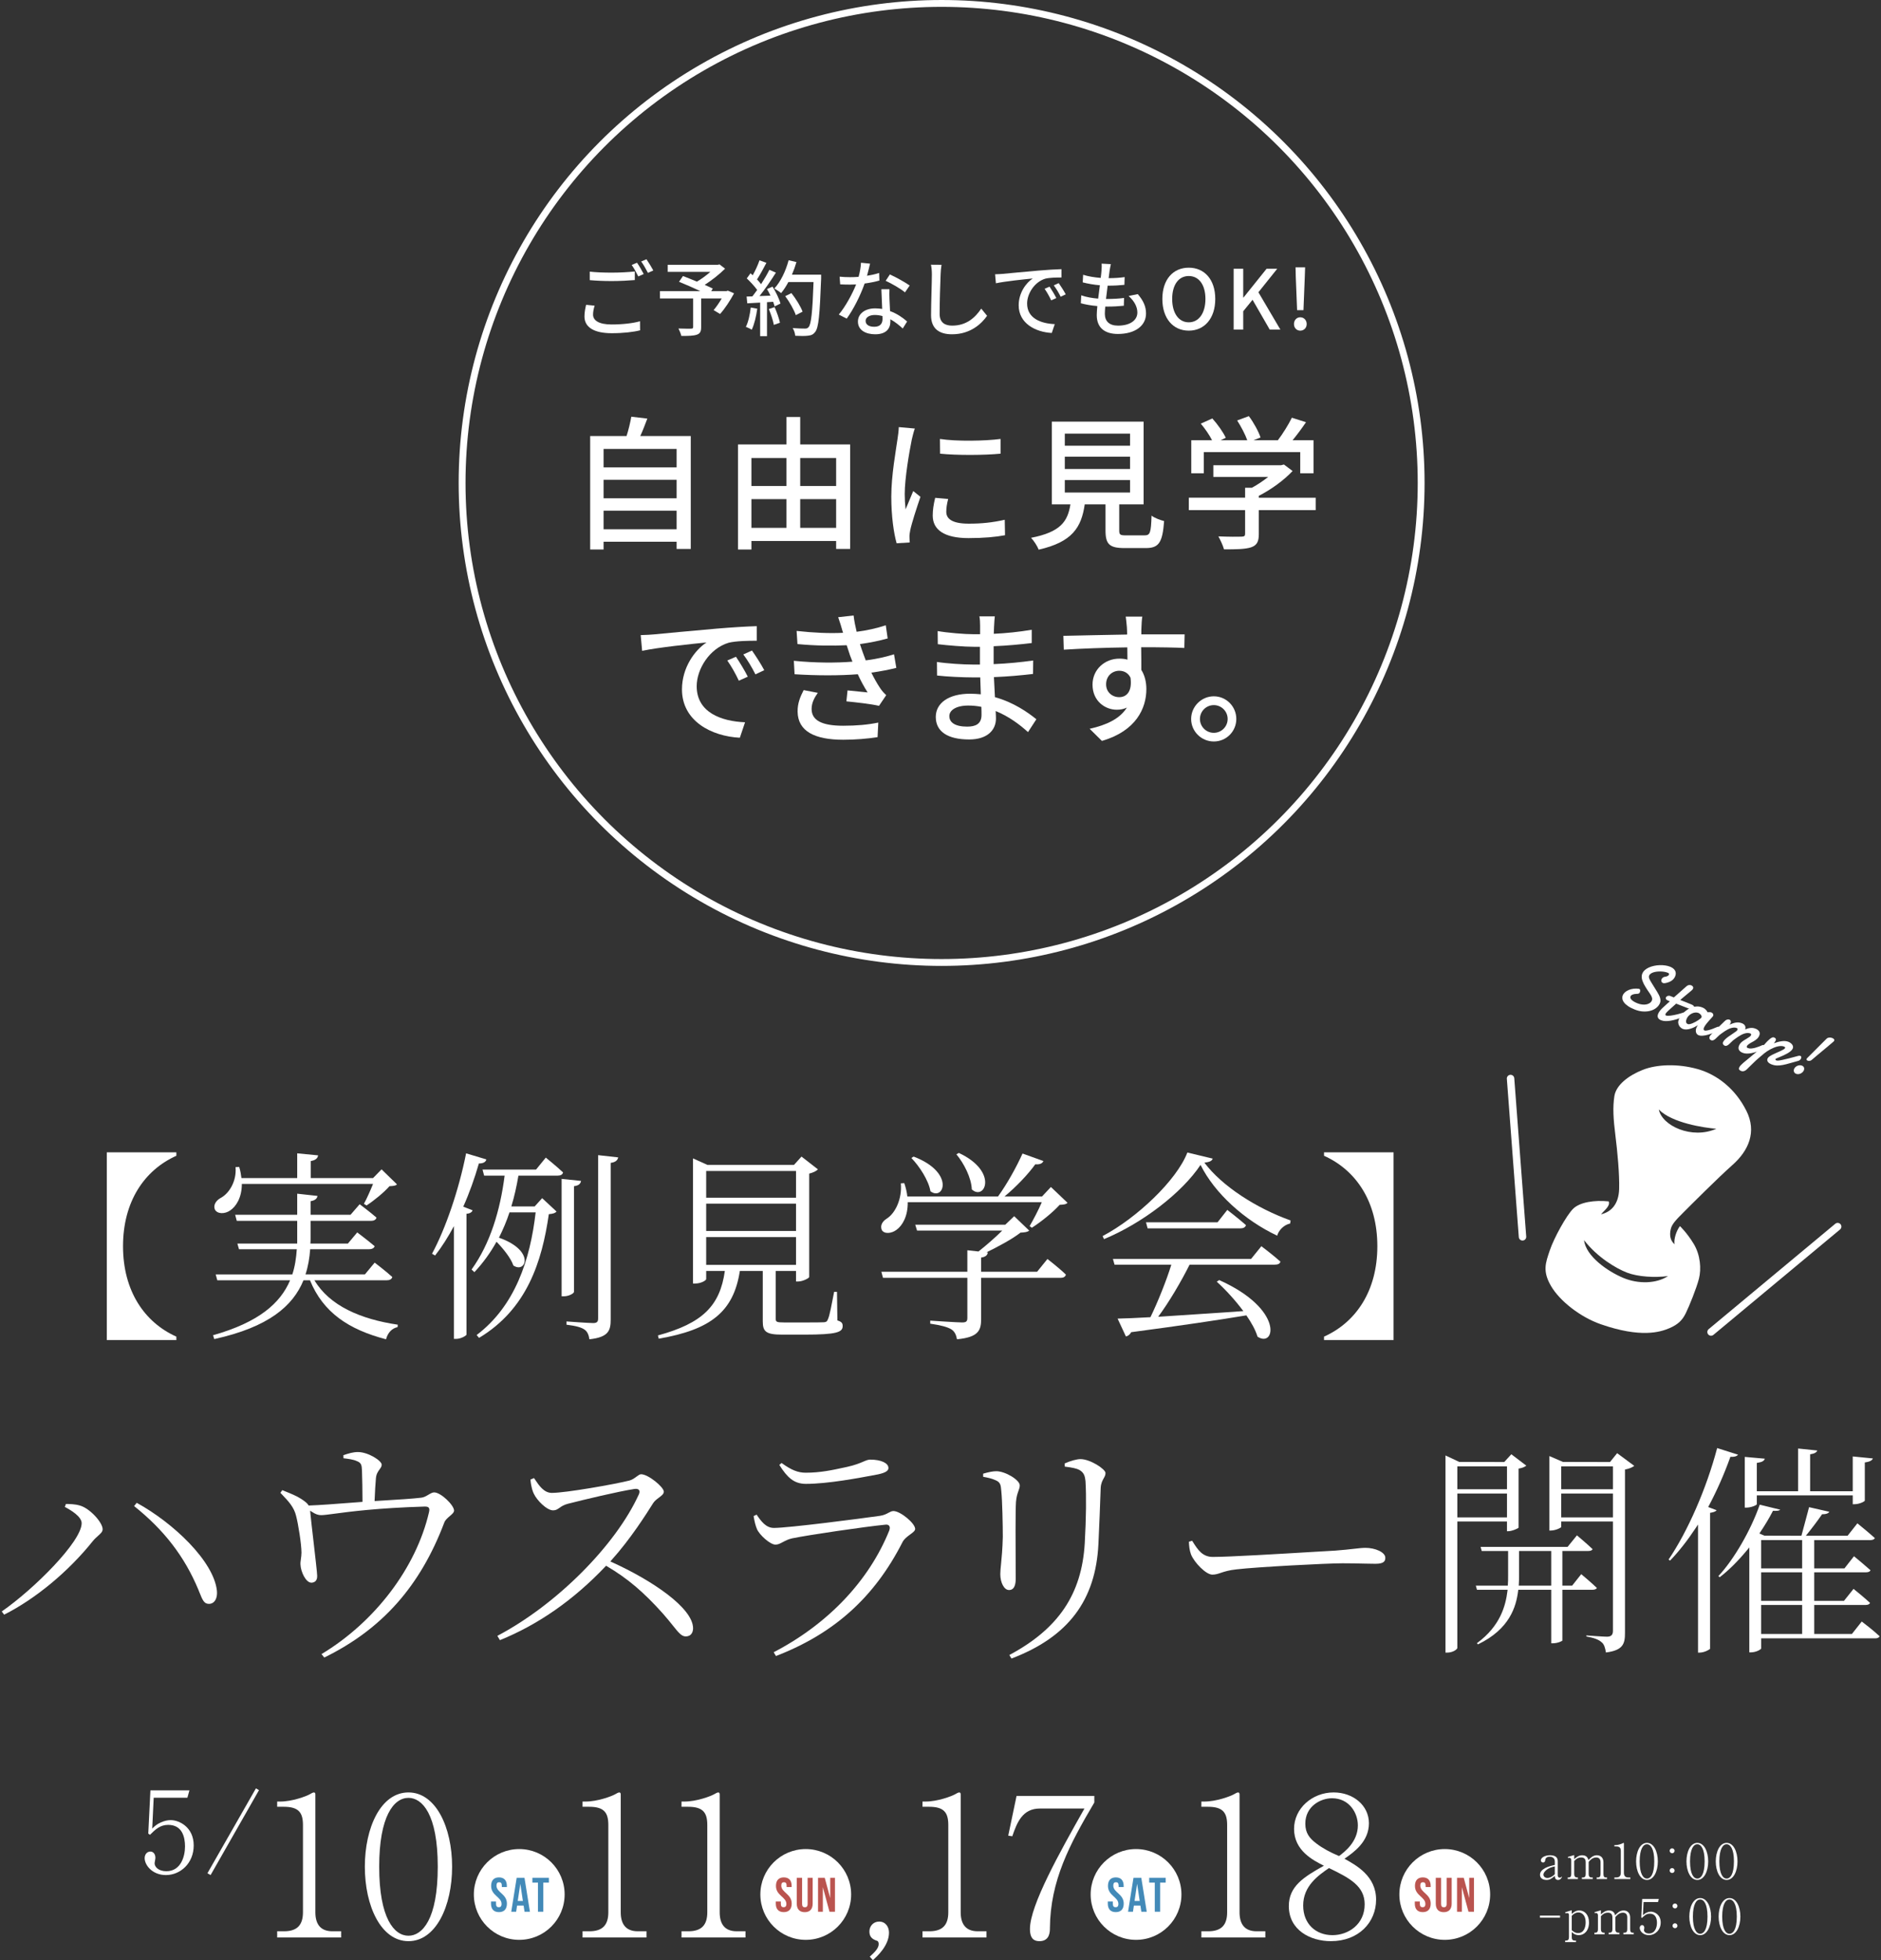 <?xml version="1.0" encoding="UTF-8"?>
<svg id="_レイヤー_1" data-name="レイヤー_1" xmlns="http://www.w3.org/2000/svg" width="343.229" height="357.676" version="1.1" viewBox="0 0 343.229 357.676">
  <rect x="0" y="0" width="343.229" height="357.676" fill="#333333" stroke="none"/>
  <!-- Generator: Adobe Illustrator 29.4.0, SVG Export Plug-In . SVG Version: 2.1.0 Build 152)  -->
  <defs>
    <style>
      .st0 {
        fill-rule: evenodd;
      }

      .st0, .st1 {
        fill: #fff;
      }

      .st2 {
        fill: #438ab8;
      }

      .st3 {
        stroke-linecap: round;
        stroke-linejoin: round;
        stroke-width: 1.358px;
      }

      .st3, .st4 {
        fill: none;
        stroke: #fff;
      }

      .st4 {
        stroke-miterlimit: 10;
        stroke-width: 1.251px;
      }

      .st5 {
        fill: #ba544f;
      }
    </style>
  </defs>
  <g>
    <path class="st1" d="M.32,294.045c5.836-4.041,14.58-12.744,14.58-16.108,0-1.216-2.022-2.419-3.073-2.962l.199-.54c.679.002,1.629.02,2.496.267,1.859.488,4.207,3.109,4.207,4.339,0,.46-.36.781-.858,1.226-.292.261-.623.556-.931.933-4.427,5.545-10.463,10.553-16.183,13.429l-.438-.582ZM38.139,292.663c-.871,0-1.143-.575-1.802-2.236l-.152-.382c-2.515-6.019-6.24-10.861-11.715-15.228l.478-.597c6.735,3.702,14.008,10.647,14.625,15.979.094.869-.073,1.592-.471,2.033-.252.282-.585.431-.962.431Z"/>
    <path class="st1" d="M58.666,301.826c9.777-5.883,17.282-15.788,19.618-25.909.066-.311.112-.602-.048-.8-.159-.196-.442-.212-.769-.212-8.609.26-13.709.94-16.448,1.306-1.168.155-1.94.259-2.415.259-.541,0-.997-.158-1.626-.563l-.387-.248.042.458c.077.85.308,2.85.551,4.946.323,2.8.69,5.975.69,6.442.046,1.016-.536,1.264-1.032,1.294h-.001c-1.057.001-1.97-2.042-2.014-3.325-.022-.271.026-.621.078-.991.05-.36.106-.77.106-1.164,0-1.563-.607-5.309-.974-6.682-.373-1.614-1.413-2.707-2.514-3.863l-.358-.379.343-.485.57.232c1.061.428,2.063.832,2.907,1.383.64.427,1.054.741,1.266,1.08l.069.11.129-.005c1.967-.07,4.61-.272,7.166-.469l2.528-.19v-.209c0-1.651-.045-4.368-.092-5.484-.046-1.013-.1-1.437-.974-1.765-.589-.273-1.562-.412-2.395-.5l-.028-.559c.96-.331,1.78-.577,2.666-.577,1.859,0,4.33,1.582,4.33,2.306,0,.324-.169.556-.384.85-.276.378-.62.849-.674,1.666-.086.905-.182,2.5-.23,3.871l-.009.247,1.639-.1c2.604-.156,5.298-.318,6.903-.515.45-.05.866-.294,1.268-.53.379-.223.736-.434,1.051-.434,1.251,0,3.64,2.354,3.64,3.317,0,.344-.387.674-.797,1.024-.4.342-.815.695-.983,1.151-4.402,11.642-11.365,19.477-21.901,24.642l-.507-.627Z"/>
    <path class="st1" d="M90.752,298.497c10.747-5.646,21.587-16.484,25.836-25.851.084-.218.172-.518.017-.743-.157-.229-.472-.229-.575-.229-.067,0-.141.005-.219.012-3.11.481-9.147,1.937-12.227,2.721-.717.186-1.149.488-1.496.731-.379.266-.654.458-1.163.458-1.168,0-2.967-1.842-3.522-3.045-.147-.295-.488-1.111-.611-2.568l.65-.279c.073.105.146.216.222.327.714,1.061,1.603,2.38,3.033,2.38,2.523,0,11.529-1.587,14.178-2.261.52-.148.914-.442,1.262-.702.318-.236.592-.441.846-.441,1.305,0,4.146,2.342,4.146,3.18,0,.423-.411.729-.886,1.083-.368.274-.784.584-1.056,1.002-1.23,1.955-4.108,6.524-7.615,10.416l-.206.229.28.127c7.377,3.344,14.82,8.376,14.82,12.078,0,.714-.352,1.478-1.34,1.478-.761,0-1.3-.674-2.374-2.016-.466-.582-1.047-1.308-1.782-2.141-3.52-3.939-6.481-6.444-10.222-8.647l-.154-.091-.123.13c-5.78,6.094-12.255,10.616-19.249,13.445l-.469-.781Z"/>
    <path class="st1" d="M141.171,301.487c9.905-5.144,17.393-13.028,21.099-22.225.126-.378.121-.646-.013-.831-.11-.153-.292-.231-.541-.231-.072,0-.151.007-.24.021-3.754.37-13.895,1.858-16.941,2.486-.71.159-1.228.435-1.685.678-.489.261-.876.467-1.352.467-.968,0-2.93-1.769-3.381-2.852-.258-.627-.446-1.359-.604-2.358l.549-.261c.827,1.219,1.704,2.424,3.16,2.424,2.669,0,15.75-1.695,19.354-2.21.715-.103,1.183-.355,1.559-.559.323-.175.579-.313.894-.313,1.259,0,3.962,2.232,3.962,3.271,0,.34-.455.673-.936,1.025-.515.377-1.099.805-1.389,1.408-5.131,10.057-12.466,16.656-23.073,20.752l-.421-.692ZM147.064,270.765c-2.224,0-3.442-1.214-4.86-3.458l.409-.354c1.783,1.293,2.99,1.777,4.405,1.777,2.657,0,4.869-.48,7.008-.946l.538-.116c1.482-.327,2.343-.694,2.972-.963.518-.221.859-.367,1.26-.367,1.953,0,3.317.627,3.317,1.524,0,.374-.22.804-1.848,1.16l-.212.04c-3.367.637-9.002,1.703-12.989,1.703Z"/>
    <path class="st1" d="M184.178,301.993c8.967-4.799,13.213-11.103,13.759-20.41.259-4.745.304-8.44.137-11.297-.09-.766-.182-1.544-1.127-2.069-.45-.246-1.296-.438-2.654-.603l-.029-.577c1.098-.483,2.222-.792,2.896-.792,1.763,0,4.561,1.82,4.561,2.536,0,.388-.145.646-.328.974-.22.394-.494.884-.547,1.727-.091,2.686-.274,7.351-.414,10.217-.49,10.342-5.534,17.001-15.871,20.941l-.382-.646ZM184.093,290.133c-.85,0-1.568-1.33-1.568-2.903,0-.482.059-1.068.133-1.811.114-1.145.271-2.712.326-4.992,0-2.082-.093-6.649-.276-8.357-.089-1.062-.133-1.597-1.058-1.979-.661-.308-1.372-.453-2.254-.621v-.566c1.032-.302,1.818-.449,2.398-.449,1.642,0,4.283,1.592,4.283,2.581,0,.353-.103.638-.232.999-.169.468-.379,1.051-.456,2.02-.111,1.583-.076,8.323-.057,11.945.005.938.009,1.672.009,2.059,0,2.075-.939,2.075-1.248,2.075Z"/>
    <path class="st1" d="M221.214,287.326c-1.145,0-3.26-2.159-3.886-3.68-.296-.801-.35-1.546-.389-2.325l.589-.177.152.238c.889,1.396,1.729,2.713,3.625,2.713,2.979,0,12.361-.562,17.967-.898,2.146-.129,3.776-.227,4.355-.252,1.507-.112,2.572-.234,3.429-.332.886-.101,1.525-.174,2.128-.174,1.696,0,3.594.77,3.594,1.8,0,.537-.139,1.109-1.799,1.109-.691,0-1.384-.018-2.172-.036-1.044-.026-2.256-.056-3.855-.056-2.85,0-15.741.678-19.302,1.105-1.431.15-2.244.423-2.896.642-.536.18-.96.322-1.54.322Z"/>
    <path class="st1" d="M263.763,301.556v-35.975l2.494,1.174,8.226.021,1.294-1.413,2.731,2.077c-.253.2-.67.412-1.222.504l-.188.031v10.788c-.094.128-1.171.645-1.971.645h-.146v-1.78h-9.061v23.076c0,.219-.741.852-1.887.852h-.271ZM265.921,276.877h9.061v-4.341h-9.061v4.341ZM265.921,271.743h9.061v-4.175h-9.061v4.175ZM293.036,301.532c-.125-.771-.309-1.521-.803-1.879-.506-.467-1.367-.796-2.763-1.043v-.189c.775.058,3.149.23,3.75.23.757,0,1.094-.324,1.094-1.053v-19.971h-9.434v1.012c-.072.139-.992.645-2.01.645h-.148v-13.592l2.46,1.065,8.601.019,1.298-1.612,3.127,2.316c-.308.236-.847.497-1.514.63l-.181.036v29.784c0,1.907-.246,3.198-3.478,3.602ZM284.88,276.877h9.434v-4.341h-9.434v4.341ZM284.88,271.743h9.434v-4.175h-9.434v4.175ZM269.496,299.834c4.314-3.147,5.244-6.916,5.566-9.492l.032-.253h-5.59l-.208-.752h5.833l.016-.208c.042-.543.042-1.045.042-1.589v-4.53h-4.813l-.208-.751h15.875l1.705-2.101c.481.402,1.861,1.567,2.858,2.521-.101.219-.361.33-.778.33h-4.738v6.327h1.782l1.663-2.098c.483.404,1.859,1.566,2.856,2.519-.14.285-.562.331-.819.331h-5.482v9.29c-.058.043-.738.479-1.844.479h-.189v-9.77h-6.013l-.024.196c-.361,2.86-1.518,6.972-7.335,9.769l-.187-.22ZM277.181,287.54c0,.49,0,1.023-.04,1.556l-.019.241h5.932v-6.327h-5.873v4.53Z"/>
    <path class="st1" d="M309.839,301.556v-23.375l-.412.624c-1.532,2.32-3.108,4.324-4.686,5.96l-.276-.185c3.542-5.23,6.92-12.982,8.867-20.351l3.82,1.212c-.201.255-.58.392-1.096.392l-.305-.01-.057.155c-1.097,3.049-2.401,6.005-3.877,8.788l-.12.226,1.54.583c-.126.164-.395.339-1.011.441l-.188.031v24.821c-.083.121-1.018.687-1.928.687h-.273ZM319.197,301.515v-19.15l-.397.479c-1.708,2.058-3.39,3.723-5,4.951l-.25-.196c2.839-3.033,5.906-8.324,7.555-13.038l3.739.916c-.126.131-.364.213-.91.213-.086,0-.417-.012-.417-.012l-.065.127c-.637,1.229-1.42,2.539-2.265,3.786l-.151.224.91.397,6.761.019.046-.164c.248-.893.555-2.052.85-3.167.176-.665.348-1.315.501-1.884l3.7.843c-.201.3-.601.446-1.211.446h-.119l-.066.098c-.661.97-1.681,2.328-2.599,3.462l-.296.366h7.619l1.787-2.267c.52.421,2.074,1.691,3.188,2.693-.152.338-.657.366-.82.366h-10.242v5.169h5.508l1.748-2.224c.503.414,1.973,1.629,3.014,2.562-.087.185-.286.372-.814.372h-9.455v5.21h5.425l1.747-2.186c.502.403,1.976,1.601,3.016,2.562-.087.186-.286.374-.814.374h-9.373v5.293h6.873l1.795-2.273c.533.402,2.172,1.656,3.26,2.69-.072.158-.256.375-.775.375h-20.84v1.881c-.07.129-.836.687-1.971.687h-.188ZM321.355,298.155h7.486v-5.293h-7.486v5.293ZM321.355,292.111h7.486v-5.21h-7.486v5.21ZM321.355,286.191h7.486v-5.169h-7.486v5.169ZM318.369,275.102v-9.258l3.668.327c-.14.373-.448.608-1.278.737l-.19.029v5.178h7.529v-7.8l3.508.362c-.108.278-.379.529-1.122.657l-.187.032v6.748h7.777v-6.352l3.674.364c-.116.286-.422.56-1.285.697l-.189.03v6.98c-.068.169-.993.645-1.928.645h-.271v-1.614h-17.506v1.633c-.071.161-.994.603-1.969.603h-.23Z"/>
  </g>
  <g>
    <path class="st1" d="M32.18,244.53h-12.692v-34.264h12.692v.629c-5.846,2.627-9.731,8.363-9.731,16.503s3.885,13.876,9.731,16.503v.629Z"/>
    <path class="st1" d="M57.375,233.614c2.775,4.662,8.437,7.104,15.209,8.104l-.037.444c-1.036.222-1.776.999-2.109,2.22-6.809-1.776-11.471-4.884-13.876-10.768h-1.184c-1.924,4.699-6.364,8.548-16.281,10.731l-.222-.703c8.362-2.368,12.285-5.846,14.061-10.028h-13.284l-.296-1.073h13.987c.481-1.443.703-2.997.814-4.588h-10.545l-.296-1.036h10.916v-4.144h-11.027l-.296-1.11h11.323v-3.848l3.7.407c-.074.444-.37.814-1.258.962v2.479h7.29l1.665-1.924s1.887,1.406,3.071,2.442c-.111.407-.481.592-1.0.592h-11.026v3.108c0,.333,0,.703-.037,1.036h6.845l1.702-2.035s1.924,1.443,3.182,2.516c-.111.37-.518.555-1.036.555h-10.731c-.111,1.591-.37,3.108-.851,4.588h10.842l1.776-2.146s1.961,1.48,3.219,2.627c-.111.407-.481.592-.999.592h-13.21ZM44.129,216.038c0,2.479-1.036,4.107-2.146,4.847-.962.666-2.331.666-2.775-.185-.333-.814.222-1.628.999-2.072,1.591-.814,2.997-3.071,2.775-5.661l.666-.037c.222.74.333,1.406.407,2.035h10.176v-4.514l3.812.37c-.074.518-.444.888-1.333,1.036v3.108h11.36l1.554-1.591,2.812,2.738c-.222.259-.629.296-1.369.333-1,1.147-2.812,2.627-4.182,3.515l-.481-.296c.518-.925,1.184-2.442,1.665-3.626h-23.94Z"/>
    <path class="st1" d="M86.234,220.848c-.111.333-.481.592-1.11.629v22.054c-.037.185-.999.777-1.887.777h-.407v-20.573c-1.073,1.998-2.22,3.811-3.441,5.365l-.555-.333c2.479-4.588,4.884-11.619,6.216-18.316l3.701,1.11c-.111.444-.518.74-1.369.74-.777,2.701-1.739,5.402-2.849,7.882l1.702.666ZM94.597,214.521c-.333,1.961-.74,3.811-1.295,5.625h4.255l1.369-1.517,2.627,2.442c-.259.296-.629.407-1.406.481-1.258,8.696-3.996,17.317-12.729,22.572l-.444-.518c6.994-5.292,9.769-13.691,10.768-22.387h-4.773c-.518,1.591-1.184,3.145-1.924,4.625,6.734,2.368,4.885,6.623,2.627,5.069-.444-1.332-1.813-3.034-3.071-4.329-1.11,1.998-2.442,3.848-4.034,5.55l-.518-.481c3.404-4.736,5.217-10.768,6.031-17.132h-3.737l-.296-1.11h9.769l1.776-2.183s1.924,1.554,3.146,2.701c-.074.407-.444.592-.962.592h-7.179ZM104.736,235.723c0,.296-.962.814-1.813.814h-.444v-21.424l3.553.37c-.111.518-.407.851-1.295.962v19.278ZM112.803,211.191c-.111.518-.481.888-1.369.999v28.603c0,1.998-.407,3.219-3.886,3.589-.11-.74-.333-1.369-.851-1.739-.592-.444-1.591-.703-3.33-.925v-.592s3.996.296,4.848.296c.702,0,.925-.222.925-.851v-29.787l3.663.407Z"/>
    <path class="st1" d="M152.799,240.941c.852.259.962.555.962,1.036,0,1.11-1.072,1.554-6.956,1.554h-4.107c-2.923,0-3.515-.555-3.515-2.405v-9.214h-4.182c-1.147,7.474-5.365,10.731-14.801,12.359l-.148-.592c8.141-2.22,11.323-5.402,12.211-11.767h-3.404v1.48c0,.259-.962.814-1.998.814h-.407v-22.831l2.627,1.184h15.801l1.369-1.517,2.997,2.331c-.259.296-.852.592-1.592.777v18.871c-.036.222-1.184.814-2.034.814h-.37v-1.924h-3.7v8.733c0,.555.147.666,1.554.666h3.737c1.665,0,2.997,0,3.516-.037.443-.037.555-.148.702-.518.333-.666.703-2.775,1.147-5.032h.518l.074,5.217ZM128.858,213.67v4.884h16.393v-4.884h-16.393ZM145.251,219.627h-16.393v4.995h16.393v-4.995ZM128.858,230.802h16.393v-5.069h-16.393v5.069Z"/>
    <path class="st1" d="M165.636,219.368c.037,2.553-.963,4.255-2.035,5.032-.926.703-2.258.814-2.701.037-.333-.814.11-1.554.851-2.035,1.591-.962,2.887-3.626,2.627-6.475l.629-.037c.297.888.481,1.702.556,2.442h16.54c1.665-2.294,3.404-5.439,4.478-7.844l3.811,1.369c-.185.444-.666.666-1.479.592-1.332,1.85-3.479,4.107-5.625,5.883h6.846l1.628-1.739,3.034,2.886c-.296.296-.702.333-1.442.37-1.222,1.369-3.441,3.145-5.069,4.181l-.407-.296c.666-1.147,1.628-2.96,2.22-4.366h-24.458ZM191.13,229.729s2.109,1.628,3.367,2.849c-.11.407-.443.592-.962.592h-14.505v7.511c0,2.072-.481,3.33-4.403,3.7-.148-.777-.407-1.406-1.036-1.813-.666-.407-1.813-.74-3.849-1.036v-.555s4.885.333,5.81.333c.74,0,.962-.185.962-.814v-7.326h-15.393l-.296-1.11h15.688v-3.922l2.035.222c1.406-1.11,3.108-2.59,4.33-3.811h-15.541l-.333-1.073h16.429l1.628-1.554,2.738,2.627c-.296.259-.777.333-1.591.37-1.443,1.147-3.996,2.516-6.18,3.589l.222.037c-.073.518-.443.814-1.221.925v2.59h10.213l1.887-2.331ZM166.708,211.043c7.586,2.886,5.514,8.177,3.071,6.327-.333-1.998-2.035-4.588-3.478-6.068l.406-.259ZM174.96,210.377c7.29,3.404,4.736,8.806,2.368,6.66-.074-2.109-1.443-4.773-2.812-6.402l.444-.259Z"/>
    <path class="st1" d="M221.284,211.413c-.147.444-.592.629-1.517.74,3.219,4.292,9.51,8.326,15.726,10.546l-.073.555c-1.185.259-2.109,1.258-2.368,2.22-5.995-2.812-11.435-7.771-13.987-12.914-3.367,5.069-10.62,10.657-17.613,13.543l-.259-.555c6.253-3.293,13.543-10.213,15.467-15.245l4.625,1.11ZM230.165,227.398s2.109,1.591,3.479,2.812c-.111.407-.481.555-1.036.555h-15.541c-1.554,3.108-3.774,6.883-5.735,9.51,4.366-.259,9.806-.666,15.541-1.036-1.48-1.998-3.293-3.959-4.848-5.365l.444-.296c11.915,5.328,10.213,12.47,6.993,10.324-.37-1.221-1.109-2.553-2.035-3.885-5.106.851-11.804,1.85-21.018,3.071-.222.444-.592.703-.962.777l-1.517-3.256c1.442-.037,3.515-.111,5.994-.259,1.332-2.738,2.923-6.698,3.812-9.584h-10.361l-.296-1.036h25.199l1.887-2.331ZM223.949,220.774s2.071,1.591,3.404,2.775c-.111.407-.481.592-1,.592h-16.946l-.297-1.11h13.062l1.776-2.257Z"/>
    <path class="st1" d="M251.327,227.398c0-8.141-3.885-13.876-9.731-16.503v-.629h12.691v34.264h-12.691v-.629c5.847-2.627,9.731-8.363,9.731-16.503Z"/>
  </g>
  <g>
    <g>
      <path class="st1" d="M284.294,343.038c-.556,0-.582-.538-.582-.75-.556.476-.908.75-1.499.75-.812,0-1.209-.423-1.209-.944,0-.556.468-.908.564-.979.564-.406,1.05-.564,2.144-.82v-.582c0-.212-.044-.485-.238-.67-.221-.212-.521-.247-.714-.247-.38,0-.732.168-.785.556-.018.167-.062.503-.415.503-.211,0-.396-.167-.396-.388,0-.538.803-.935,1.658-.935.749,0,1.42.229,1.42,1.059v2.602c0,.309.158.423.388.423.186,0,.229-.071.3-.176l.089.062c-.194.406-.468.538-.724.538ZM283.712,340.56c-.521.124-1.05.256-1.562.679-.264.22-.52.529-.52.829,0,.309.273.608.74.608.142,0,.715-.044,1.341-.688v-1.429Z"/>
      <path class="st1" d="M291.35,342.871v-.282h.202c.389,0,.503-.256.503-.644v-2.161c0-.52-.265-.847-.794-.847-.705,0-1.164.547-1.376.812v2.196c0,.344.106.644.538.644h.203v.282h-1.976v-.282h.194c.388,0,.503-.256.503-.644v-2.099c0-.6-.229-.908-.847-.908-.653,0-1.023.397-1.253.644v2.364c0,.344.115.644.538.644h.142v.282h-1.87v-.282h.158c.389,0,.494-.265.494-.644v-2.558c0-.177-.114-.397-.326-.397-.018,0-.123,0-.256.035l-.044-.185,1.164-.344v.75c.361-.318.803-.715,1.473-.715.38,0,.979.141,1.111.882.371-.379.847-.882,1.544-.882.74,0,1.208.494,1.208,1.288v2.125c0,.45.141.644.441.644h.211v.282h-1.887Z"/>
      <path class="st1" d="M294.578,342.871v-.282h.309c.582,0,.864-.265.864-.864v-3.969c0-.573-.203-.829-.873-.829h-.3v-.238h.141c.538,0,1.182-.238,1.35-.335.062-.035.133-.08.186-.08.044,0,.062.044.062.088v5.362c0,.503.203.864.776.864h.396v.282h-2.91Z"/>
      <path class="st1" d="M300.525,343.038c-1.244,0-1.984-1.587-1.984-3.387,0-1.773.723-3.378,1.984-3.378,1.243,0,1.984,1.588,1.984,3.378,0,1.799-.741,3.387-1.984,3.387ZM300.525,336.52c-.671,0-1.332.838-1.332,3.131,0,2.346.68,3.14,1.332,3.14.617,0,1.332-.723,1.332-3.14,0-2.399-.715-3.131-1.332-3.131Z"/>
      <path class="st1" d="M304.665,337.711c0-.22.168-.441.45-.441s.449.229.449.441c0,.229-.176.45-.449.45-.265,0-.45-.212-.45-.45ZM304.665,341.327c0-.229.168-.45.45-.45s.449.229.449.45c0,.229-.176.441-.449.441-.265,0-.45-.212-.45-.441Z"/>
      <path class="st1" d="M309.715,343.038c-1.244,0-1.984-1.587-1.984-3.387,0-1.773.723-3.378,1.984-3.378,1.243,0,1.984,1.588,1.984,3.378,0,1.799-.741,3.387-1.984,3.387ZM309.715,336.52c-.671,0-1.332.838-1.332,3.131,0,2.346.68,3.14,1.332,3.14.617,0,1.332-.723,1.332-3.14,0-2.399-.715-3.131-1.332-3.131Z"/>
      <path class="st1" d="M315.062,343.038c-1.244,0-1.984-1.587-1.984-3.387,0-1.773.723-3.378,1.984-3.378,1.243,0,1.984,1.588,1.984,3.378,0,1.799-.741,3.387-1.984,3.387ZM315.062,336.52c-.671,0-1.332.838-1.332,3.131,0,2.346.679,3.14,1.332,3.14.617,0,1.332-.723,1.332-3.14,0-2.399-.715-3.131-1.332-3.131Z"/>
      <path class="st1" d="M284.66,349.91h-3.669v-.37h3.669v.37Z"/>
      <path class="st1" d="M288.095,353.111c-.705,0-1.094-.379-1.296-.573v.961c0,.415.176.6.547.6h.229v.282h-1.984v-.282h.159c.353,0,.538-.159.538-.6v-4.057c0-.22-.079-.362-.317-.362-.035,0-.133,0-.309.053l-.062-.194,1.199-.379v.688c.282-.256.696-.644,1.367-.644.961,0,1.781.767,1.781,2.196,0,1.508-.873,2.311-1.853,2.311ZM287.998,348.966c-.177,0-.661.035-1.199.617v2.619c.265.229.608.529,1.155.529,1.05,0,1.385-1.041,1.385-1.976,0-1.182-.608-1.79-1.341-1.79Z"/>
      <path class="st1" d="M296.223,352.944v-.282h.202c.389,0,.503-.256.503-.644v-2.161c0-.52-.265-.847-.794-.847-.705,0-1.164.547-1.376.812v2.196c0,.344.106.644.538.644h.203v.282h-1.976v-.282h.194c.388,0,.503-.256.503-.644v-2.099c0-.6-.229-.908-.847-.908-.653,0-1.023.397-1.253.644v2.364c0,.344.115.644.538.644h.142v.282h-1.87v-.282h.158c.389,0,.494-.265.494-.644v-2.558c0-.177-.114-.397-.326-.397-.018,0-.123,0-.256.035l-.044-.185,1.164-.344v.75c.361-.318.803-.714,1.473-.714.38,0,.979.141,1.111.882.371-.379.847-.882,1.544-.882.74,0,1.208.494,1.208,1.288v2.125c0,.45.141.644.441.644h.211v.282h-1.887Z"/>
      <path class="st1" d="M300.86,353.111c-1.05,0-1.658-.767-1.658-1.323,0-.273.177-.512.45-.512.211,0,.388.185.388.485,0,.115-.062.362-.062.423,0,.309.326.626.917.626,1.12,0,1.455-1.138,1.455-1.931,0-.741-.221-1.685-1.313-1.685-.618,0-.988.344-1.42.776l-.133-.097.168-3.369h3.042l-.158.573h-2.628l-.115,2.408c.194-.194.344-.335.68-.485.282-.124.537-.176.758-.176.68,0,1.8.555,1.8,1.976,0,1.385-1.032,2.311-2.17,2.311Z"/>
      <path class="st1" d="M305.188,347.785c0-.22.168-.441.45-.441s.449.229.449.441c0,.229-.176.45-.449.45-.265,0-.45-.212-.45-.45ZM305.188,351.401c0-.229.168-.45.45-.45s.449.229.449.45c0,.229-.176.441-.449.441-.265,0-.45-.212-.45-.441Z"/>
      <path class="st1" d="M310.238,353.111c-1.244,0-1.984-1.587-1.984-3.387,0-1.773.723-3.378,1.984-3.378,1.243,0,1.984,1.587,1.984,3.378,0,1.799-.741,3.387-1.984,3.387ZM310.238,346.594c-.671,0-1.332.838-1.332,3.131,0,2.346.68,3.14,1.332,3.14.617,0,1.332-.723,1.332-3.14,0-2.399-.715-3.131-1.332-3.131Z"/>
      <path class="st1" d="M315.585,353.111c-1.244,0-1.984-1.587-1.984-3.387,0-1.773.723-3.378,1.984-3.378,1.243,0,1.984,1.587,1.984,3.378,0,1.799-.741,3.387-1.984,3.387ZM315.585,346.594c-.671,0-1.332.838-1.332,3.131,0,2.346.679,3.14,1.332,3.14.617,0,1.332-.723,1.332-3.14,0-2.399-.715-3.131-1.332-3.131Z"/>
    </g>
    <g>
      <g>
        <path class="st1" d="M30.272,342.146c-2.455,0-3.878-1.795-3.878-3.095,0-.639.413-1.196,1.052-1.196.495,0,.908.433.908,1.135,0,.268-.145.846-.145.99,0,.722.763,1.465,2.146,1.465,2.62,0,3.404-2.661,3.404-4.518,0-1.733-.516-3.94-3.074-3.94-1.444,0-2.311.804-3.321,1.815l-.31-.227.392-7.881h7.117l-.371,1.341h-6.148l-.268,5.632c.454-.454.805-.784,1.588-1.135.66-.289,1.258-.413,1.774-.413,1.588,0,4.208,1.3,4.208,4.621,0,3.239-2.414,5.405-5.075,5.405Z"/>
        <path class="st1" d="M38.429,342.146l-.578-.33,8.85-15.493.557.33-8.83,15.493Z"/>
        <path class="st1" d="M50.576,353.536v-1.132h1.238c2.335,0,3.468-1.062,3.468-3.468v-15.923c0-2.3-.814-3.326-3.503-3.326h-1.203v-.955h.566c2.159,0,4.742-.955,5.414-1.345.248-.142.531-.318.743-.318.177,0,.248.177.248.354v21.514c0,2.017.814,3.468,3.114,3.468h1.592v1.132h-11.677Z"/>
        <path class="st1" d="M74.535,354.208c-4.989,0-7.961-6.369-7.961-13.588,0-7.113,2.901-13.552,7.961-13.552,4.989,0,7.962,6.369,7.962,13.552,0,7.219-2.973,13.588-7.962,13.588ZM74.535,328.058c-2.689,0-5.343,3.362-5.343,12.562,0,9.412,2.725,12.597,5.343,12.597,2.477,0,5.343-2.902,5.343-12.597,0-9.625-2.866-12.562-5.343-12.562Z"/>
        <path class="st1" d="M106.298,353.536v-1.132h1.238c2.335,0,3.468-1.062,3.468-3.468v-15.923c0-2.3-.814-3.326-3.503-3.326h-1.203v-.955h.565c2.159,0,4.742-.955,5.414-1.345.248-.142.531-.318.743-.318.177,0,.248.177.248.354v21.514c0,2.017.813,3.468,3.113,3.468h1.593v1.132h-11.677Z"/>
        <path class="st1" d="M124.355,353.536v-1.132h1.238c2.336,0,3.468-1.062,3.468-3.468v-15.923c0-2.3-.813-3.326-3.503-3.326h-1.203v-.955h.566c2.158,0,4.741-.955,5.413-1.345.248-.142.531-.318.743-.318.178,0,.248.177.248.354v21.514c0,2.017.813,3.468,3.114,3.468h1.592v1.132h-11.677Z"/>
        <path class="st1" d="M159.277,357.676l-.566-.637c.85-.779,1.628-1.522,1.628-2.3,0-.354-.142-.566-.318-.602-.885-.283-1.38-.743-1.38-1.698s.708-1.805,1.77-1.805c1.203,0,1.805.991,1.805,2.017,0,2.371-2.159,4.317-2.938,5.025Z"/>
        <path class="st1" d="M168.331,353.536v-1.132h1.238c2.336,0,3.468-1.062,3.468-3.468v-15.923c0-2.3-.813-3.326-3.503-3.326h-1.203v-.955h.566c2.158,0,4.741-.955,5.413-1.345.248-.142.531-.318.743-.318.178,0,.248.177.248.354v21.514c0,2.017.813,3.468,3.114,3.468h1.592v1.132h-11.677Z"/>
        <path class="st1" d="M191.58,351.837c0,.672-.035,2.371-1.911,2.371-.813,0-1.733-.283-1.733-2.229,0-4.317,5.484-14.083,9.943-21.974h-8.139c-3.185,0-4.176,2.583-5.025,5.06l-.742-.106,1.521-7.254h14.189v1.203c-4.494,7.608-8.033,14.225-8.104,22.929Z"/>
        <path class="st1" d="M219.213,353.536v-1.132h1.238c2.336,0,3.468-1.062,3.468-3.468v-15.923c0-2.3-.813-3.326-3.503-3.326h-1.203v-.955h.566c2.158,0,4.741-.955,5.413-1.345.248-.142.531-.318.743-.318.178,0,.248.177.248.354v21.514c0,2.017.813,3.468,3.114,3.468h1.592v1.132h-11.677Z"/>
        <path class="st1" d="M242.854,354.208c-3.751,0-7.679-2.017-7.679-6.405,0-3.574,2.653-5.272,6.404-7.36-1.981-.991-5.449-2.76-5.449-6.723,0-3.715,3.291-6.652,7.219-6.652,3.538,0,6.44,2.335,6.44,5.626,0,3.397-2.796,5.308-4.459,6.475,2.158,1.203,5.768,3.149,5.768,7.466,0,4.14-3.185,7.573-8.244,7.573ZM242.5,340.868c-1.946,1.345-4.706,3.256-4.706,6.829,0,3.397,2.336,5.414,5.344,5.414,2.866,0,5.874-1.946,5.874-5.626,0-3.326-2.689-4.777-6.512-6.617ZM243.066,328.129c-2.123,0-4.883,1.486-4.883,4.636,0,1.734.778,2.689,2.052,3.645,1.062.814,2.548,1.628,4.105,2.265.99-.743,3.432-2.583,3.432-5.591,0-2.3-1.592-4.954-4.706-4.954Z"/>
      </g>
      <g>
        <circle class="st1" cx="94.747" cy="345.685" r="8.283"/>
        <g>
          <path class="st2" d="M91.053,342.571c.947,0,1.434.566,1.434,1.558v.195h-.92v-.257c0-.442-.177-.611-.487-.611s-.487.168-.487.611c0,1.274,1.903,1.513,1.903,3.283,0,.991-.496,1.558-1.452,1.558-.956,0-1.451-.566-1.451-1.558v-.381h.92v.443c0,.442.195.602.504.602s.504-.159.504-.602c0-1.274-1.903-1.513-1.903-3.283,0-.991.487-1.558,1.434-1.558Z"/>
          <path class="st2" d="M96.695,348.837h-.982l-.168-1.124h-1.195l-.168,1.124h-.894l.991-6.195h1.425l.992,6.195ZM94.474,346.872h.938l-.469-3.133-.469,3.133Z"/>
          <path class="st2" d="M97.147,342.642h3.01v.885h-1.019v5.31h-.974v-5.31h-1.018v-.885Z"/>
        </g>
      </g>
      <g>
        <circle class="st1" cx="147.026" cy="345.685" r="8.283"/>
        <g>
          <path class="st5" d="M143.021,342.571c.946,0,1.434.566,1.434,1.558v.195h-.921v-.257c0-.442-.177-.611-.486-.611s-.486.168-.486.611c0,1.274,1.902,1.513,1.902,3.283,0,.991-.496,1.558-1.451,1.558-.956,0-1.452-.566-1.452-1.558v-.381h.921v.443c0,.442.194.602.504.602.311,0,.505-.159.505-.602,0-1.274-1.902-1.513-1.902-3.283,0-.991.486-1.558,1.434-1.558Z"/>
          <path class="st5" d="M146.36,342.642v4.779c0,.442.194.602.505.602.31,0,.504-.159.504-.602v-4.779h.921v4.717c0,.991-.496,1.558-1.452,1.558-.955,0-1.451-.566-1.451-1.558v-4.717h.974Z"/>
          <path class="st5" d="M150.146,344.35v4.487h-.877v-6.195h1.222l1,3.708v-3.708h.867v6.195h-1l-1.212-4.487Z"/>
        </g>
      </g>
      <g>
        <circle class="st1" cx="207.296" cy="345.685" r="8.283"/>
        <g>
          <path class="st2" d="M203.604,342.571c.946,0,1.434.566,1.434,1.558v.195h-.921v-.257c0-.442-.177-.611-.486-.611s-.487.168-.487.611c0,1.274,1.903,1.513,1.903,3.283,0,.991-.496,1.558-1.451,1.558-.956,0-1.452-.566-1.452-1.558v-.381h.921v.443c0,.442.194.602.505.602.31,0,.504-.159.504-.602,0-1.274-1.902-1.513-1.902-3.283,0-.991.486-1.558,1.434-1.558Z"/>
          <path class="st2" d="M209.245,348.837h-.982l-.168-1.124h-1.195l-.168,1.124h-.894l.991-6.195h1.425l.991,6.195ZM207.023,346.872h.938l-.47-3.133-.469,3.133Z"/>
          <path class="st2" d="M209.697,342.642h3.009v.885h-1.018v5.31h-.974v-5.31h-1.018v-.885Z"/>
        </g>
      </g>
      <g>
        <circle class="st1" cx="263.627" cy="345.685" r="8.283"/>
        <g>
          <path class="st5" d="M259.62,342.571c.946,0,1.434.566,1.434,1.558v.195h-.921v-.257c0-.442-.177-.611-.486-.611s-.486.168-.486.611c0,1.274,1.902,1.513,1.902,3.283,0,.991-.496,1.558-1.451,1.558-.956,0-1.452-.566-1.452-1.558v-.381h.921v.443c0,.442.194.602.504.602.311,0,.505-.159.505-.602,0-1.274-1.902-1.513-1.902-3.283,0-.991.486-1.558,1.434-1.558Z"/>
          <path class="st5" d="M262.96,342.642v4.779c0,.442.194.602.505.602.31,0,.504-.159.504-.602v-4.779h.921v4.717c0,.991-.496,1.558-1.452,1.558-.955,0-1.451-.566-1.451-1.558v-4.717h.974Z"/>
          <path class="st5" d="M266.746,344.35v4.487h-.877v-6.195h1.222l1,3.708v-3.708h.867v6.195h-1l-1.212-4.487Z"/>
        </g>
      </g>
    </g>
  </g>
  <g>
    <g>
      <path class="st1" d="M299.083,180.43c.119.047.187.13.204.248.017.118,0,.238-.049.361-.024.061-.052.112-.082.151-.029.04-.071.073-.123.096-.053.025-.116.042-.191.052-.075.011-.17.016-.284.018-.268.007-.494.053-.68.137s-.305.194-.358.329c-.034.086-.039.179-.012.279.025.101.088.205.188.313.098.108.238.218.418.331.18.112.407.222.681.332.282.113.562.185.843.219.28.034.539.027.779-.02.238-.047.446-.132.625-.254.181-.123.309-.282.387-.478.059-.147.06-.324,0-.533-.06-.208-.187-.451-.384-.728-.348-.494-.605-.883-.773-1.168-.168-.285-.271-.463-.308-.535-.199-.392-.324-.742-.376-1.052-.052-.309-.024-.599.083-.868.1-.249.258-.468.473-.656.215-.189.466-.347.754-.473.287-.127.6-.225.938-.296.339-.071.679-.112,1.021-.121.343-.01.676.008,1.001.055.325.046.62.123.885.229.2.08.377.177.528.289.15.112.271.242.359.388.089.147.139.31.149.489.012.18-.025.376-.11.588-.122.306-.327.563-.613.771-.287.207-.658.36-1.113.457-.203.047-.372.043-.507-.01-.14-.056-.229-.15-.271-.282-.041-.133-.035-.266.019-.401.045-.114.124-.215.237-.303s.262-.142.445-.163c.143-.014.28-.055.414-.123.134-.067.219-.15.258-.248.038-.094.031-.168-.02-.221-.053-.054-.124-.099-.214-.135-.172-.069-.367-.122-.586-.16-.22-.038-.444-.06-.676-.067-.232-.007-.463.002-.693.028-.23.026-.442.07-.635.13-.191.061-.358.14-.499.238s-.238.212-.29.343c-.036.09-.051.181-.045.273.007.093.029.192.069.298.041.106.096.221.164.346.068.125.15.263.247.415l1.01,1.632c.131.208.242.405.335.592.095.187.164.364.211.531s.07.328.072.479c0,.152-.028.302-.087.448-.13.327-.344.612-.638.857-.294.245-.646.428-1.057.548-.41.121-.866.168-1.363.145-.501-.024-1.018-.143-1.552-.357-.499-.199-.907-.408-1.224-.627-.318-.219-.561-.441-.731-.668-.169-.226-.271-.449-.302-.667s-.008-.426.07-.622c.082-.204.217-.391.404-.56.188-.169.415-.309.681-.421.265-.112.559-.189.883-.229.323-.042.66-.037,1.01.012Z"/>
      <path class="st1" d="M305.85,183.138c-.27.234-.525.464-.772.689-.246.226-.476.434-.689.623-.088.078-.182.173-.279.283-.099.11-.167.214-.206.312-.023.057-.027.108-.014.151.013.043.051.077.111.102.087.034.204.052.355.053s.318-.01.504-.033c.185-.023.381-.056.592-.097.212-.041.42-.088.628-.14.208-.052.408-.107.603-.165.192-.058.366-.113.52-.165.084-.019.153-.017.211.005.069.028.114.082.135.161.021.079.012.166-.025.26-.037.094-.099.181-.183.261-.084.08-.204.143-.359.19-.362.135-.721.257-1.08.364-.357.108-.703.192-1.037.25-.333.059-.65.085-.95.079-.301-.006-.573-.058-.818-.156-.164-.065-.292-.141-.385-.228-.095-.087-.159-.182-.196-.284-.037-.103-.05-.209-.039-.321.012-.111.04-.224.086-.339.081-.204.201-.403.358-.595.158-.193.314-.36.471-.501.223-.204.445-.407.665-.608.22-.201.432-.393.639-.576l-.265-.105c-.229-.091-.37-.19-.428-.299-.056-.108-.065-.208-.027-.302.016-.041.049-.086.099-.135.051-.048.111-.088.183-.118.071-.031.151-.05.239-.057.089-.008.18.008.274.045l.661.264,2.316-2.051c.144-.123.29-.193.437-.213.147-.02.287-.003.418.049.122.049.221.126.297.232.076.106.084.235.023.386-.031.078-.079.149-.146.215-.066.066-.149.14-.249.223-.065.055-.143.12-.234.194-.091.075-.188.155-.29.239-.103.084-.21.174-.32.267s-.218.183-.323.268c-.243.206-.5.423-.771.651l1.997.797c.098.039.186.08.264.123.076.043.139.091.187.146.046.054.076.115.087.18.012.066-.001.144-.036.234-.019.045-.043.087-.075.126-.033.039-.076.07-.13.091-.054.021-.117.031-.194.029-.078-.003-.171-.021-.28-.055l-2.556-.999Z"/>
      <path class="st1" d="M313.536,188.11c-.101.04-.236.097-.408.17-.173.073-.365.15-.579.231-.215.08-.438.157-.675.231-.235.074-.47.134-.703.178-.233.044-.455.068-.664.072-.21.004-.395-.026-.554-.089-.143-.057-.254-.137-.331-.239-.078-.102-.13-.216-.159-.341-.027-.125-.033-.256-.017-.394.018-.138.052-.272.104-.403.034-.086.073-.168.12-.247.046-.079.097-.149.155-.211-.195.121-.41.24-.645.357-.234.117-.473.213-.718.288-.246.075-.488.12-.729.136-.24.015-.465-.019-.672-.102-.106-.042-.222-.113-.346-.212-.124-.099-.23-.223-.317-.371-.088-.149-.143-.318-.167-.507-.023-.189.01-.396.099-.621.067-.167.173-.357.316-.57.144-.213.318-.424.522-.633.205-.21.438-.405.696-.585.259-.181.537-.324.835-.43.298-.105.611-.163.942-.171.329-.008.668.057,1.015.196.179.072.328.157.444.256.118.099.213.194.285.284.08.108.146.217.195.327.085-.009.17-.015.257-.019.072-.004.147-.004.223 0.0.077.005.14.017.189.036.154.062.264.156.328.28.063.125.075.238.034.34-.012.029-.023.05-.032.065-.053.069-.122.155-.214.256-.089.101-.19.214-.301.338-.11.124-.226.253-.343.388-.118.135-.23.27-.335.402-.104.134-.199.261-.28.382-.082.121-.142.229-.179.323-.05.123-.069.232-.06.328.009.096.062.163.16.202.062.025.142.034.241.029.098-.006.211-.021.334-.047.125-.026.256-.061.394-.103.137-.042.271-.087.404-.133.311-.113.646-.249,1.007-.407.087-.027.161-.028.224-.003.081.032.133.099.156.201.023.102.016.201-.023.3-.046.114-.123.195-.231.241ZM309.922,184.834c-.192-.077-.397-.101-.617-.075-.218.026-.428.092-.631.196-.203.104-.384.239-.545.404-.161.166-.28.348-.36.548-.032.082-.062.168-.087.261-.024.092-.033.182-.026.27.008.088.035.17.084.247.047.076.128.136.242.182.09.036.212.038.363.006.153-.031.317-.084.496-.157.179-.073.358-.16.54-.26.183-.1.352-.202.506-.306.155-.104.286-.201.395-.29.105-.09.17-.161.19-.215.031-.077.033-.158.006-.243-.028-.085-.072-.165-.132-.241s-.129-.143-.207-.2c-.079-.058-.152-.099-.217-.126Z"/>
      <path class="st1" d="M314.371,190.246c.078-.196.202-.378.371-.548.169-.169.365-.335.587-.497.221-.163.455-.323.703-.482.248-.159.49-.327.727-.502.067-.049.124-.098.172-.148s.084-.105.108-.166c.026-.065.03-.127.011-.185-.021-.057-.064-.1-.134-.128-.168-.067-.344-.096-.527-.086s-.37.044-.56.103c-.189.06-.378.139-.567.239s-.372.208-.548.324c-.178.116-.346.235-.508.355-.161.12-.31.229-.442.327-.128.105-.254.225-.379.36-.125.135-.25.255-.376.361-.125.106-.251.187-.378.243-.126.056-.257.057-.391.004-.147-.059-.246-.152-.293-.28-.049-.128-.047-.258.005-.388.029-.073.102-.177.218-.311.114-.134.255-.287.421-.46.165-.173.349-.354.547-.545.199-.19.397-.379.593-.566.195-.187.38-.363.552-.529.173-.165.318-.307.437-.426.145-.146.292-.238.447-.276.154-.038.292-.033.409.014.103.041.178.115.229.222.05.107.046.233-.011.376-.043.106-.113.213-.214.32.151-.058.313-.121.487-.189.174-.068.355-.122.544-.163.189-.04.389-.057.599-.049.209.008.429.058.657.149.114.046.218.103.309.173.09.069.163.151.219.244.055.093.088.198.101.317.012.118-.006.249-.053.391.13-.057.27-.109.417-.157.146-.048.3-.083.457-.105.158-.022.322-.026.491-.01.169.015.345.06.528.133.135.054.259.119.369.197.11.078.202.169.271.275.07.106.11.223.123.351.012.128-.012.27-.074.425-.098.245-.247.455-.447.631s-.413.325-.638.449c-.073.042-.17.093-.288.155-.119.062-.239.129-.359.205-.12.075-.23.157-.333.247-.102.09-.173.183-.212.281-.035.09-.03.158.015.205.045.046.112.088.202.124.173.069.378.092.62.07.241-.022.484-.068.732-.137.248-.069.485-.149.715-.24.228-.091.411-.171.552-.238.036-.019.072-.028.11-.027.037.001.073.008.105.021.073.029.126.088.16.177.033.089.028.187-.015.293-.032.082-.093.162-.182.24-.088.079-.209.141-.365.188-.306.125-.612.238-.921.339-.308.102-.608.181-.903.236-.294.055-.577.081-.847.077-.271-.004-.522-.052-.755-.145-.303-.121-.519-.29-.647-.507-.128-.217-.131-.481-.007-.791.082-.204.196-.381.346-.529.149-.149.313-.283.494-.403.181-.12.365-.232.555-.337.188-.105.359-.216.517-.333.067-.049.124-.098.172-.148.048-.05.084-.105.108-.166.026-.065.03-.127.011-.184-.021-.058-.064-.1-.134-.128-.168-.067-.344-.095-.527-.086-.184.01-.37.044-.56.103-.189.059-.378.139-.567.239-.189.1-.372.208-.548.324-.178.116-.346.235-.508.355-.161.12-.31.229-.443.327-.128.105-.253.226-.378.361-.125.135-.25.255-.376.362-.125.106-.251.187-.378.243-.126.056-.257.057-.391.004-.05-.02-.099-.05-.149-.091-.049-.041-.091-.087-.125-.139s-.058-.106-.069-.163c-.013-.057-.011-.113.006-.168Z"/>
      <path class="st1" d="M328.174,192.66c.069-.01.134-.015.191-.016.058-.001.108.008.152.026.09.036.145.097.163.182.018.086.006.177-.033.275-.042.106-.112.204-.211.292-.1.088-.219.147-.358.177-.567.152-1.076.295-1.527.427-.451.132-.867.236-1.249.308-.381.073-.737.104-1.071.095-.331-.01-.662-.08-.993-.212-.311-.124-.528-.277-.652-.459s-.146-.373-.065-.573c.007-.016.013-.031.019-.046.006-.014.015-.031.027-.05.064-.116.184-.232.358-.347.174-.115.373-.228.596-.337.224-.11.458-.217.703-.323.247-.105.476-.207.688-.305.211-.097.394-.192.543-.284.149-.092.241-.178.273-.26.02-.049.015-.096-.015-.141s-.091-.086-.186-.124c-.163-.065-.346-.097-.547-.094-.202.002-.412.03-.63.083-.217.052-.438.125-.661.215-.224.091-.439.192-.646.303s-.403.229-.589.351c-.184.123-.345.24-.482.35-.043.035-.103.084-.181.148s-.164.136-.257.217c-.094.081-.192.163-.294.248-.104.085-.198.165-.286.242-.087.076-.164.145-.233.205-.069.06-.117.101-.146.123-.035.028-.097.084-.185.168-.086.084-.188.181-.305.293-.115.113-.237.231-.365.355-.128.124-.249.242-.361.353-.112.111-.212.209-.298.293-.085.084-.142.142-.169.174-.084.09-.171.171-.264.243-.092.072-.188.129-.289.172-.1.043-.205.067-.314.073-.107.007-.22-.013-.334-.059-.147-.059-.257-.137-.33-.234-.071-.098-.074-.23-.008-.398.033-.082.079-.16.138-.236s.123-.149.193-.218c.07-.069.142-.135.211-.199.071-.064.137-.127.198-.187.385-.32.771-.64,1.164-.959.394-.319.775-.637,1.146-.956.37-.319.723-.636,1.059-.952.333-.316.631-.629.892-.937.062-.061.147-.147.259-.259.11-.112.229-.218.355-.32.125-.101.254-.181.384-.241s.248-.068.354-.026c.163.065.27.144.317.237.048.093.048.2-.001.323-.01.024-.03.062-.059.111-.029.05-.062.102-.099.156-.036.055-.072.105-.105.153-.036.047-.065.081-.087.1.206-.079.424-.151.654-.218.23-.067.462-.118.693-.153.232-.035.461-.048.684-.039.224.009.433.052.629.13.135.054.263.123.382.209.12.086.22.181.299.286.078.104.132.218.158.34.027.122.016.246-.035.373-.066.168-.188.326-.364.476-.176.15-.377.291-.605.423-.228.131-.466.253-.713.365-.248.111-.479.211-.692.299-.213.088-.391.163-.537.226-.145.063-.228.112-.246.147-.02.049-.018.096.007.141.024.045.08.085.166.119.068.028.184.036.346.025.16-.012.394-.05.701-.114s.703-.157,1.186-.28c.481-.122,1.078-.28,1.79-.474Z"/>
      <path class="st1" d="M329.112,195.385c-.067.12-.154.225-.261.315-.106.09-.223.161-.347.213-.125.052-.256.081-.391.086-.134.005-.264-.016-.386-.065-.184-.073-.307-.192-.369-.356-.062-.165-.058-.334.012-.51.055-.135.134-.252.24-.352.105-.1.227-.178.359-.236.135-.057.275-.09.421-.099.145-.008.282.013.414.066.183.073.306.188.366.345.06.156.056.323-.015.499-.006.016-.013.032-.019.046-.005.014-.015.03-.026.049ZM334.592,190.037c-.396.339-.754.643-1.073.911-.32.267-.632.528-.938.78-.304.253-.616.513-.936.78-.32.268-.679.571-1.073.91-.108.094-.232.148-.37.161-.138.014-.256.001-.354-.038-.082-.032-.142-.076-.18-.132-.037-.055-.041-.119-.011-.193.02-.049.049-.092.087-.129.236-.237.456-.456.659-.656.204-.201.397-.394.583-.581.187-.186.366-.367.541-.544.175-.177.354-.357.539-.541.186-.184.379-.378.583-.581.203-.203.424-.423.661-.659.062-.061.134-.107.216-.141.082-.033.17-.054.264-.062.093-.008.185-.004.278.012.093.016.183.041.269.075.131.052.231.121.305.207.072.086.087.182.045.288-.018.045-.051.089-.096.132Z"/>
    </g>
    <path class="st0" d="M318.647,202.653c-1.967-3.909-5.238-6.549-8.868-7.574-3.63-1.025-7.473-.875-10.04.146-2.567,1.022-4.838,2.735-5.16,4.784-.322,2.049-.187,4.207.182,7.138.369,2.931.768,7.121.688,9.807-.08,2.686-1.363,4.166-3.303,4.627.609-.753,1.742-1.536,1.39-2.362-2.627-.265-5.258.145-6.479,1.342s-3.509,5.348-4.267,7.607c-.758,2.259-1.363,3.752.22,6.48,1.583,2.728,5.327,5.68,9.1,6.993,7.318,2.547,10.856,1.421,12.498.722,1.642-.699,2.392-1.511,2.996-2.731.604-1.219,1.972-4.576,2.411-6.328.44-1.752.27-4.294-.955-6.325-1.224-2.03-2.518-3.247-2.518-3.247-.633.797-1.161,2.393-.983,3.309-.875-.743-.91-1.817-.699-2.746.21-.929.949-1.693,2.357-3.098,1.408-1.404,6.081-6.103,8.948-8.657,2.867-2.553,4.452-5.979,2.485-9.888ZM296.162,233.165c-2.8-1.185-6.772-3.908-7.126-6.879,2.419,3.131,5.841,5.16,7.841,5.931s5.069.946,7.487.63c-2.078,1.382-5.402,1.504-8.202.318ZM302.687,202.457c2.396,2.457,8.243,3.329,10.489,3.51-4.468,1.98-9.901-.544-10.489-3.51Z"/>
    <line class="st3" x1="335.323" y1="223.821" x2="312.216" y2="243.055"/>
    <line class="st3" x1="277.815" y1="225.685" x2="275.634" y2="196.799"/>
  </g>
  <g>
    <g>
      <path class="st1" d="M108.214,57.399c0,1.069,1.054,1.807,3.373,1.807,2.048,0,3.976-.226,5.196-.587l.015,1.656c-1.175.301-3.042.527-5.166.527-3.237,0-4.984-1.084-4.984-3.057,0-.813.165-1.536.301-2.124l1.552.151c-.166.572-.286,1.084-.286,1.626ZM111.647,49.748c1.461,0,3.072-.091,4.187-.211v1.566c-1.039.091-2.771.181-4.187.181-1.536,0-2.831-.06-4.036-.166v-1.551c1.1.121,2.484.181,4.036.181ZM117.461,50.004l-.994.437c-.302-.617-.783-1.521-1.205-2.093l.979-.407c.377.542.919,1.476,1.221,2.063ZM119.208,49.356l-.979.437c-.331-.648-.813-1.521-1.234-2.078l.964-.407c.392.557.964,1.506,1.25,2.048Z"/>
      <path class="st1" d="M133.949,53.528c-.737,1.34-1.687,2.816-2.56,3.765l-1.175-.708c.467-.542,1.024-1.34,1.476-2.124h-3.75v5.241c0,.783-.195,1.175-.798,1.371-.603.211-1.521.226-2.816.226-.091-.392-.331-.979-.527-1.355.979.045,2.033.03,2.319.03.286-.015.361-.075.361-.301v-5.211h-6.054v-1.34h7.364c-1.22-.573-2.711-1.235-3.886-1.702l.723-1.054c.753.301,1.657.647,2.546,1.024.828-.482,1.731-1.145,2.439-1.777h-7.771v-1.295h9.142l.302-.075,1.023.783c-1.023,1.024-2.409,2.108-3.72,2.952.572.256,1.085.482,1.477.678l-.286.467h2.771l.256-.091,1.145.497Z"/>
      <path class="st1" d="M138.179,56.329c-.196,1.416-.543,2.876-1.01,3.84-.226-.166-.783-.422-1.069-.527.452-.904.738-2.229.889-3.524l1.19.211ZM140.965,52.308c.617.979,1.234,2.259,1.445,3.087l-1.069.512c-.06-.241-.15-.527-.271-.844l-1.115.075v6.205h-1.25v-6.13c-.858.045-1.656.09-2.349.136l-.121-1.235,1.055-.03c.286-.362.572-.753.873-1.175-.467-.663-1.234-1.476-1.897-2.108l.678-.934c.136.121.271.241.406.362.467-.828.964-1.913,1.235-2.726l1.265.452c-.542,1.024-1.174,2.214-1.717,3.027.286.301.543.602.738.874.587-.904,1.13-1.837,1.521-2.621l1.189.512c-.858,1.37-1.988,3.027-2.997,4.277l2.003-.075c-.195-.422-.406-.828-.633-1.205l1.01-.437ZM141.341,56.043c.407.904.813,2.078.979,2.846l-1.115.392c-.135-.783-.542-1.973-.918-2.892l1.054-.346ZM149.835,50.802c-.256,6.642-.452,8.991-1.084,9.759-.361.497-.738.633-1.325.693-.513.075-1.431.06-2.319.015-.03-.407-.196-1.009-.467-1.401.979.075,1.882.09,2.243.09.316,0,.482-.06.648-.256.481-.482.723-2.711.918-8.238h-4.593c-.407.768-.858,1.461-1.325,2.018-.271-.241-.904-.647-1.235-.843,1.145-1.22,2.078-3.178,2.605-5.151l1.431.331c-.226.783-.512,1.566-.828,2.304h5.331v.678ZM145.212,57.504c-.302-.919-1.13-2.38-1.928-3.464l1.129-.557c.813,1.024,1.702,2.455,2.033,3.389l-1.234.633Z"/>
      <path class="st1" d="M158.205,50.32c.769-.121,1.521-.286,2.214-.512l.046,1.386c-.753.211-1.688.406-2.696.542-.737,2.124-2.048,4.744-3.268,6.401l-1.446-.738c1.235-1.476,2.485-3.795,3.163-5.497-.377.015-.738.03-1.1.03-.572,0-1.205-.015-1.808-.045l-.105-1.401c.588.06,1.311.09,1.913.09.497,0,1.024-.015,1.551-.06.227-.844.407-1.777.438-2.575l1.656.166c-.12.527-.331,1.37-.558,2.214ZM162.302,54.537c.016.497.061,1.371.105,2.229,1.295.467,2.35,1.22,3.117,1.898l-.798,1.28c-.587-.542-1.355-1.19-2.259-1.687v.422c0,1.28-.769,2.319-2.756,2.319-1.747,0-3.163-.753-3.163-2.319,0-1.416,1.28-2.41,3.147-2.41.452,0,.874.045,1.28.105-.045-1.19-.12-2.605-.15-3.599h1.476c-.03.633-.015,1.16,0,1.762ZM159.516,59.628c1.145,0,1.521-.633,1.521-1.446,0-.136,0-.316-.016-.512-.437-.12-.903-.196-1.4-.196-.994,0-1.672.452-1.672,1.069,0,.648.542,1.084,1.566,1.084ZM161.609,51.239l.768-1.16c1.085.482,2.861,1.476,3.615,2.018l-.858,1.25c-.829-.693-2.501-1.642-3.524-2.108Z"/>
      <path class="st1" d="M171.638,50.049c-.075,1.672-.181,5.151-.181,7.229,0,1.596.979,2.139,2.289,2.139,2.636,0,4.217-1.491,5.301-3.103l1.069,1.31c-.994,1.431-3.027,3.374-6.4,3.374-2.289,0-3.825-.979-3.825-3.479,0-2.138.15-6.024.15-7.47,0-.632-.061-1.25-.166-1.747l1.928.015c-.09.557-.15,1.19-.165,1.732Z"/>
      <path class="st1" d="M182.976,49.974c1.1-.105,3.78-.362,6.551-.603,1.612-.136,3.118-.226,4.157-.256v1.521c-.844,0-2.154.015-2.937.211-2.004.602-3.329,2.756-3.329,4.533,0,2.741,2.561,3.66,5.046,3.765l-.543,1.611c-2.951-.151-6.039-1.732-6.039-5.045,0-2.274,1.341-4.096,2.561-4.895-1.521.151-5.03.512-6.717.874l-.15-1.642c.572-.015,1.099-.045,1.4-.075ZM192.75,54.386l-.934.422c-.362-.768-.754-1.461-1.205-2.109l.903-.391c.361.527.919,1.446,1.235,2.078ZM194.467,53.709l-.919.437c-.392-.768-.783-1.431-1.265-2.078l.903-.406c.361.512.948,1.416,1.28,2.048Z"/>
      <path class="st1" d="M202.476,49.386c-.045.331-.105.798-.181,1.371,1.114,0,2.124-.075,2.922-.196l-.045,1.416c-.934.09-1.792.151-3.027.151h-.03c-.105.783-.211,1.642-.301,2.425h.211c.979,0,2.062-.045,3.087-.181l-.045,1.416c-.919.09-1.838.151-2.816.151h-.572c-.045.527-.075.994-.075,1.31,0,1.371.798,2.169,2.409,2.169,2.199,0,3.524-.979,3.524-2.395,0-1.024-.542-2.078-1.597-3.012l1.672-.346c1.009,1.19,1.506,2.244,1.506,3.539,0,2.259-2.018,3.735-5.136,3.735-2.184,0-3.855-.949-3.855-3.449,0-.392.046-.964.105-1.642-1.099-.09-2.153-.271-3.012-.512l.075-1.446c.979.346,2.063.512,3.088.602.105-.798.21-1.642.315-2.44-1.084-.09-2.214-.286-3.132-.527l.075-1.386c.919.301,2.093.482,3.208.573.075-.542.12-1.024.15-1.416.045-.603.045-.889.015-1.19l1.688.09c-.105.467-.166.828-.227,1.19Z"/>
      <path class="st1" d="M212.097,54.552c0-3.569,1.973-5.708,4.819-5.708s4.834,2.139,4.834,5.708-1.987,5.783-4.834,5.783-4.819-2.214-4.819-5.783ZM219.958,54.552c0-2.605-1.204-4.187-3.042-4.187-1.837,0-3.027,1.581-3.027,4.187,0,2.59,1.19,4.262,3.027,4.262,1.838,0,3.042-1.672,3.042-4.262Z"/>
      <path class="st1" d="M225.106,49.04h1.747v5.256h.045l4.217-5.256h1.943l-3.435,4.292,4.007,6.807h-1.943l-3.132-5.437-1.702,2.093v3.344h-1.747v-11.1Z"/>
      <path class="st1" d="M236.113,59.131c0-.723.497-1.235,1.145-1.235.663,0,1.175.512,1.175,1.235,0,.708-.512,1.205-1.175,1.205-.647,0-1.145-.497-1.145-1.205ZM236.444,50.576l-.045-1.792h1.747l-.061,1.792-.24,6.024h-1.16l-.241-6.024Z"/>
    </g>
    <g>
      <path class="st1" d="M126.046,79.569v20.595h-2.581v-1.317h-13.326v1.422h-2.449v-20.701h6.637c.369-1.132.685-2.502.869-3.529l2.924.342c-.422,1.106-.843,2.239-1.291,3.187h9.218ZM110.139,81.913v3.371h13.326v-3.371h-13.326ZM110.139,87.549v3.371h13.326v-3.371h-13.326ZM123.465,96.583v-3.397h-13.326v3.397h13.326Z"/>
      <path class="st1" d="M155.126,81.097v19.068h-2.555v-1.448h-15.459v1.554h-2.45v-19.173h8.85v-5.004h2.502v5.004h9.112ZM137.112,83.572v5.109h6.399v-5.109h-6.399ZM137.112,96.319h6.399v-5.241h-6.399v5.241ZM146.014,83.572v5.109h6.558v-5.109h-6.558ZM152.571,96.319v-5.241h-6.558v5.241h6.558Z"/>
      <path class="st1" d="M166.376,80.201c-.448,2.16-1.29,7.111-1.29,9.929,0,.922.052,1.844.157,2.818.448-1.08.975-2.37,1.396-3.345l1.316,1.053c-.685,2.001-1.606,4.82-1.87,6.136-.079.369-.158.922-.132,1.212,0,.263.026.658.053.974l-2.396.158c-.526-1.844-.975-4.951-.975-8.507,0-3.924.843-8.401,1.133-10.508.105-.658.211-1.475.237-2.186l2.923.263c-.184.474-.447,1.528-.553,2.001ZM172.67,93.396c0,1.185.922,2.159,4.109,2.159,2.37,0,4.345-.211,6.558-.711l.053,2.818c-1.659.316-3.846.527-6.663.527-4.478,0-6.532-1.554-6.532-4.109,0-.948.132-1.949.448-3.239l2.37.211c-.237.922-.343,1.633-.343,2.344ZM182.573,80.096v2.686c-3.003.29-7.98.316-11.035,0l-.026-2.686c3.028.474,8.322.369,11.062,0Z"/>
      <path class="st1" d="M208.835,97.689c1.027,0,1.186-.421,1.291-3.608.526.448,1.606.817,2.291,1.001-.29,3.95-.975,4.925-3.345,4.925h-3.897c-2.766,0-3.45-.737-3.45-3.213v-4.767h-3.793c-.605,4.188-2.238,6.874-8.401,8.27-.237-.632-.896-1.659-1.396-2.16,5.398-1.053,6.689-2.976,7.189-6.11h-3.397v-15.091h16.75v15.091h-4.45v4.767c0,.79.184.896,1.237.896h3.371ZM194.297,81.334h11.904v-2.212h-11.904v2.212ZM194.297,85.574h11.904v-2.239h-11.904v2.239ZM194.297,89.867h11.904v-2.265h-11.904v2.265Z"/>
      <path class="st1" d="M240.075,93.08h-10.377v4.398c0,1.343-.343,2.028-1.422,2.397-1.08.342-2.634.369-4.926.369-.184-.685-.658-1.686-1.026-2.37,1.843.079,3.687.079,4.214.053.526-.026.658-.132.658-.527v-4.319h-10.271v-2.265h10.271v-1.817h1.237c1.027-.553,2.081-1.264,2.977-1.975h-10.008v-2.133h12.352l.526-.132,1.581,1.185c-1.581,1.686-3.898,3.371-6.163,4.53v.343h10.377v2.265ZM219.664,86.364h-2.291v-6.031h3.792c-.474-.948-1.29-2.133-2.055-3.029l2.107-.948c.948,1.053,2.002,2.528,2.449,3.529l-.948.448h4.872c-.368-1.053-1.132-2.502-1.843-3.608l2.133-.79c.896,1.185,1.791,2.844,2.133,3.898l-1.29.5h4.451c.922-1.212,1.948-2.871,2.555-4.109l2.581.816c-.764,1.133-1.633,2.291-2.449,3.292h3.818v6.031h-2.423v-3.872h-17.593v3.872Z"/>
      <path class="st1" d="M119.358,115.757c1.922-.184,6.61-.632,11.456-1.053,2.818-.237,5.452-.395,7.27-.448v2.66c-1.476,0-3.767.026-5.136.369-3.503,1.053-5.82,4.82-5.82,7.927,0,4.793,4.477,6.4,8.822,6.584l-.948,2.818c-5.162-.263-10.561-3.029-10.561-8.823,0-3.977,2.344-7.164,4.477-8.56-2.659.263-8.796.896-11.746,1.528l-.263-2.871c1-.026,1.922-.079,2.449-.132ZM136.45,123.474l-1.633.737c-.632-1.343-1.316-2.555-2.106-3.687l1.58-.685c.632.922,1.606,2.528,2.159,3.635ZM139.453,122.289l-1.606.764c-.685-1.343-1.37-2.502-2.213-3.635l1.581-.711c.632.896,1.659,2.476,2.238,3.582Z"/>
      <path class="st1" d="M152.942,112.623l2.817-.316c.105.974.316,1.975.554,2.976,1.843-.237,3.634-.632,5.319-1.185l.343,2.397c-1.475.421-3.266.79-5.057,1.027.185.553.342,1.08.526,1.554.158.448.343.922.527,1.422,2.159-.263,3.897-.711,5.162-1.106l.421,2.476c-1.265.316-2.818.632-4.557.869.501,1.027,1.054,2.002,1.633,2.871.316.474.659.843,1.08,1.238l-1.316,1.949c-1.476-.343-4.108-.632-5.952-.817l.211-2.001c1.264.132,2.844.29,3.66.369-.685-1.08-1.29-2.212-1.791-3.318-3.213.263-7.506.263-11.535,0l-.132-2.449c3.95.395,7.717.395,10.692.158-.157-.395-.315-.79-.447-1.159-.237-.685-.421-1.291-.605-1.844-2.528.132-5.689.105-8.981-.211l-.157-2.397c3.134.343,6.004.474,8.48.343-.026-.079-.053-.158-.079-.237-.237-.843-.501-1.738-.816-2.607ZM148.096,129.373c0,2.081,1.896,3.055,5.742,3.055,2.476,0,4.529-.184,6.426-.579l-.132,2.66c-1.844.29-4.056.474-6.269.474-5.214,0-8.27-1.554-8.322-5.109-.026-1.58.501-2.765,1.106-3.95l2.581.5c-.632.895-1.133,1.817-1.133,2.95Z"/>
      <path class="st1" d="M181.39,114.256c-.026.316-.026.817-.053,1.396,2.265-.105,4.583-.342,6.927-.738v2.423c-1.949.237-4.398.474-6.953.579v3.266c2.607-.105,4.925-.343,7.216-.658l-.026,2.449c-2.423.29-4.608.474-7.137.579.053,1.212.132,2.476.185,3.661,3.424.948,6.031,2.792,7.559,4.03l-1.527,2.344c-1.502-1.37-3.503-2.871-5.899-3.845.026.553.053,1.001.053,1.369,0,2.002-1.449,3.819-4.899,3.819-3.95,0-6.083-1.475-6.083-4.108,0-2.528,2.344-4.24,6.268-4.24.685,0,1.317.053,1.949.105-.026-1.027-.079-2.107-.105-3.082h-1.448c-1.686,0-4.609-.132-6.427-.342l-.026-2.476c1.791.29,4.899.474,6.506.474h1.343v-3.239h-1.08c-1.738,0-4.898-.263-6.61-.474l-.026-2.397c1.765.316,4.925.58,6.61.58h1.133v-1.607c0-.448-.026-1.238-.132-1.659h2.818c-.053.474-.105,1.053-.132,1.791ZM176.491,132.587c1.475,0,2.607-.448,2.607-2.133,0-.369,0-.896-.026-1.475-.764-.158-1.58-.237-2.396-.237-2.239,0-3.45.869-3.45,1.923,0,1.132,1,1.923,3.266,1.923Z"/>
      <path class="st1" d="M208.283,114.441c-.026.316-.026.79-.026,1.317h7.901l-.053,2.476c-1.554-.079-4.056-.132-7.875-.132.026,1.422.026,2.95.026,4.135.606.948.922,2.159.922,3.503,0,3.503-1.87,7.638-8.111,9.455l-2.239-2.212c3.108-.685,5.531-1.844,6.795-3.872-.526.263-1.158.395-1.843.395-2.134,0-4.425-1.58-4.425-4.583,0-2.765,2.238-4.741,4.898-4.741.526,0,1.027.053,1.475.185,0-.685-.026-1.475-.026-2.239-4.003.053-8.322.211-11.588.421l-.079-2.528c2.977-.053,7.875-.184,11.641-.237-.026-.579-.026-1.027-.053-1.343-.079-.843-.157-1.659-.21-1.923h3.028c-.079.342-.158,1.554-.158,1.923ZM204.228,127.214c1.369,0,2.396-1.08,2.055-3.555-.422-.869-1.186-1.264-2.055-1.264-1.212,0-2.396.896-2.396,2.476,0,1.448,1.133,2.344,2.396,2.344Z"/>
      <path class="st1" d="M225.591,131.191c0,2.265-1.817,4.109-4.108,4.109-2.265,0-4.135-1.844-4.135-4.109s1.87-4.135,4.135-4.135c2.291,0,4.108,1.87,4.108,4.135ZM224.011,131.191c0-1.396-1.133-2.528-2.528-2.528s-2.528,1.133-2.528,2.528c0,1.396,1.133,2.528,2.528,2.528s2.528-1.132,2.528-2.528Z"/>
    </g>
    <circle class="st4" cx="171.819" cy="88.126" r="87.5"/>
  </g>
</svg>